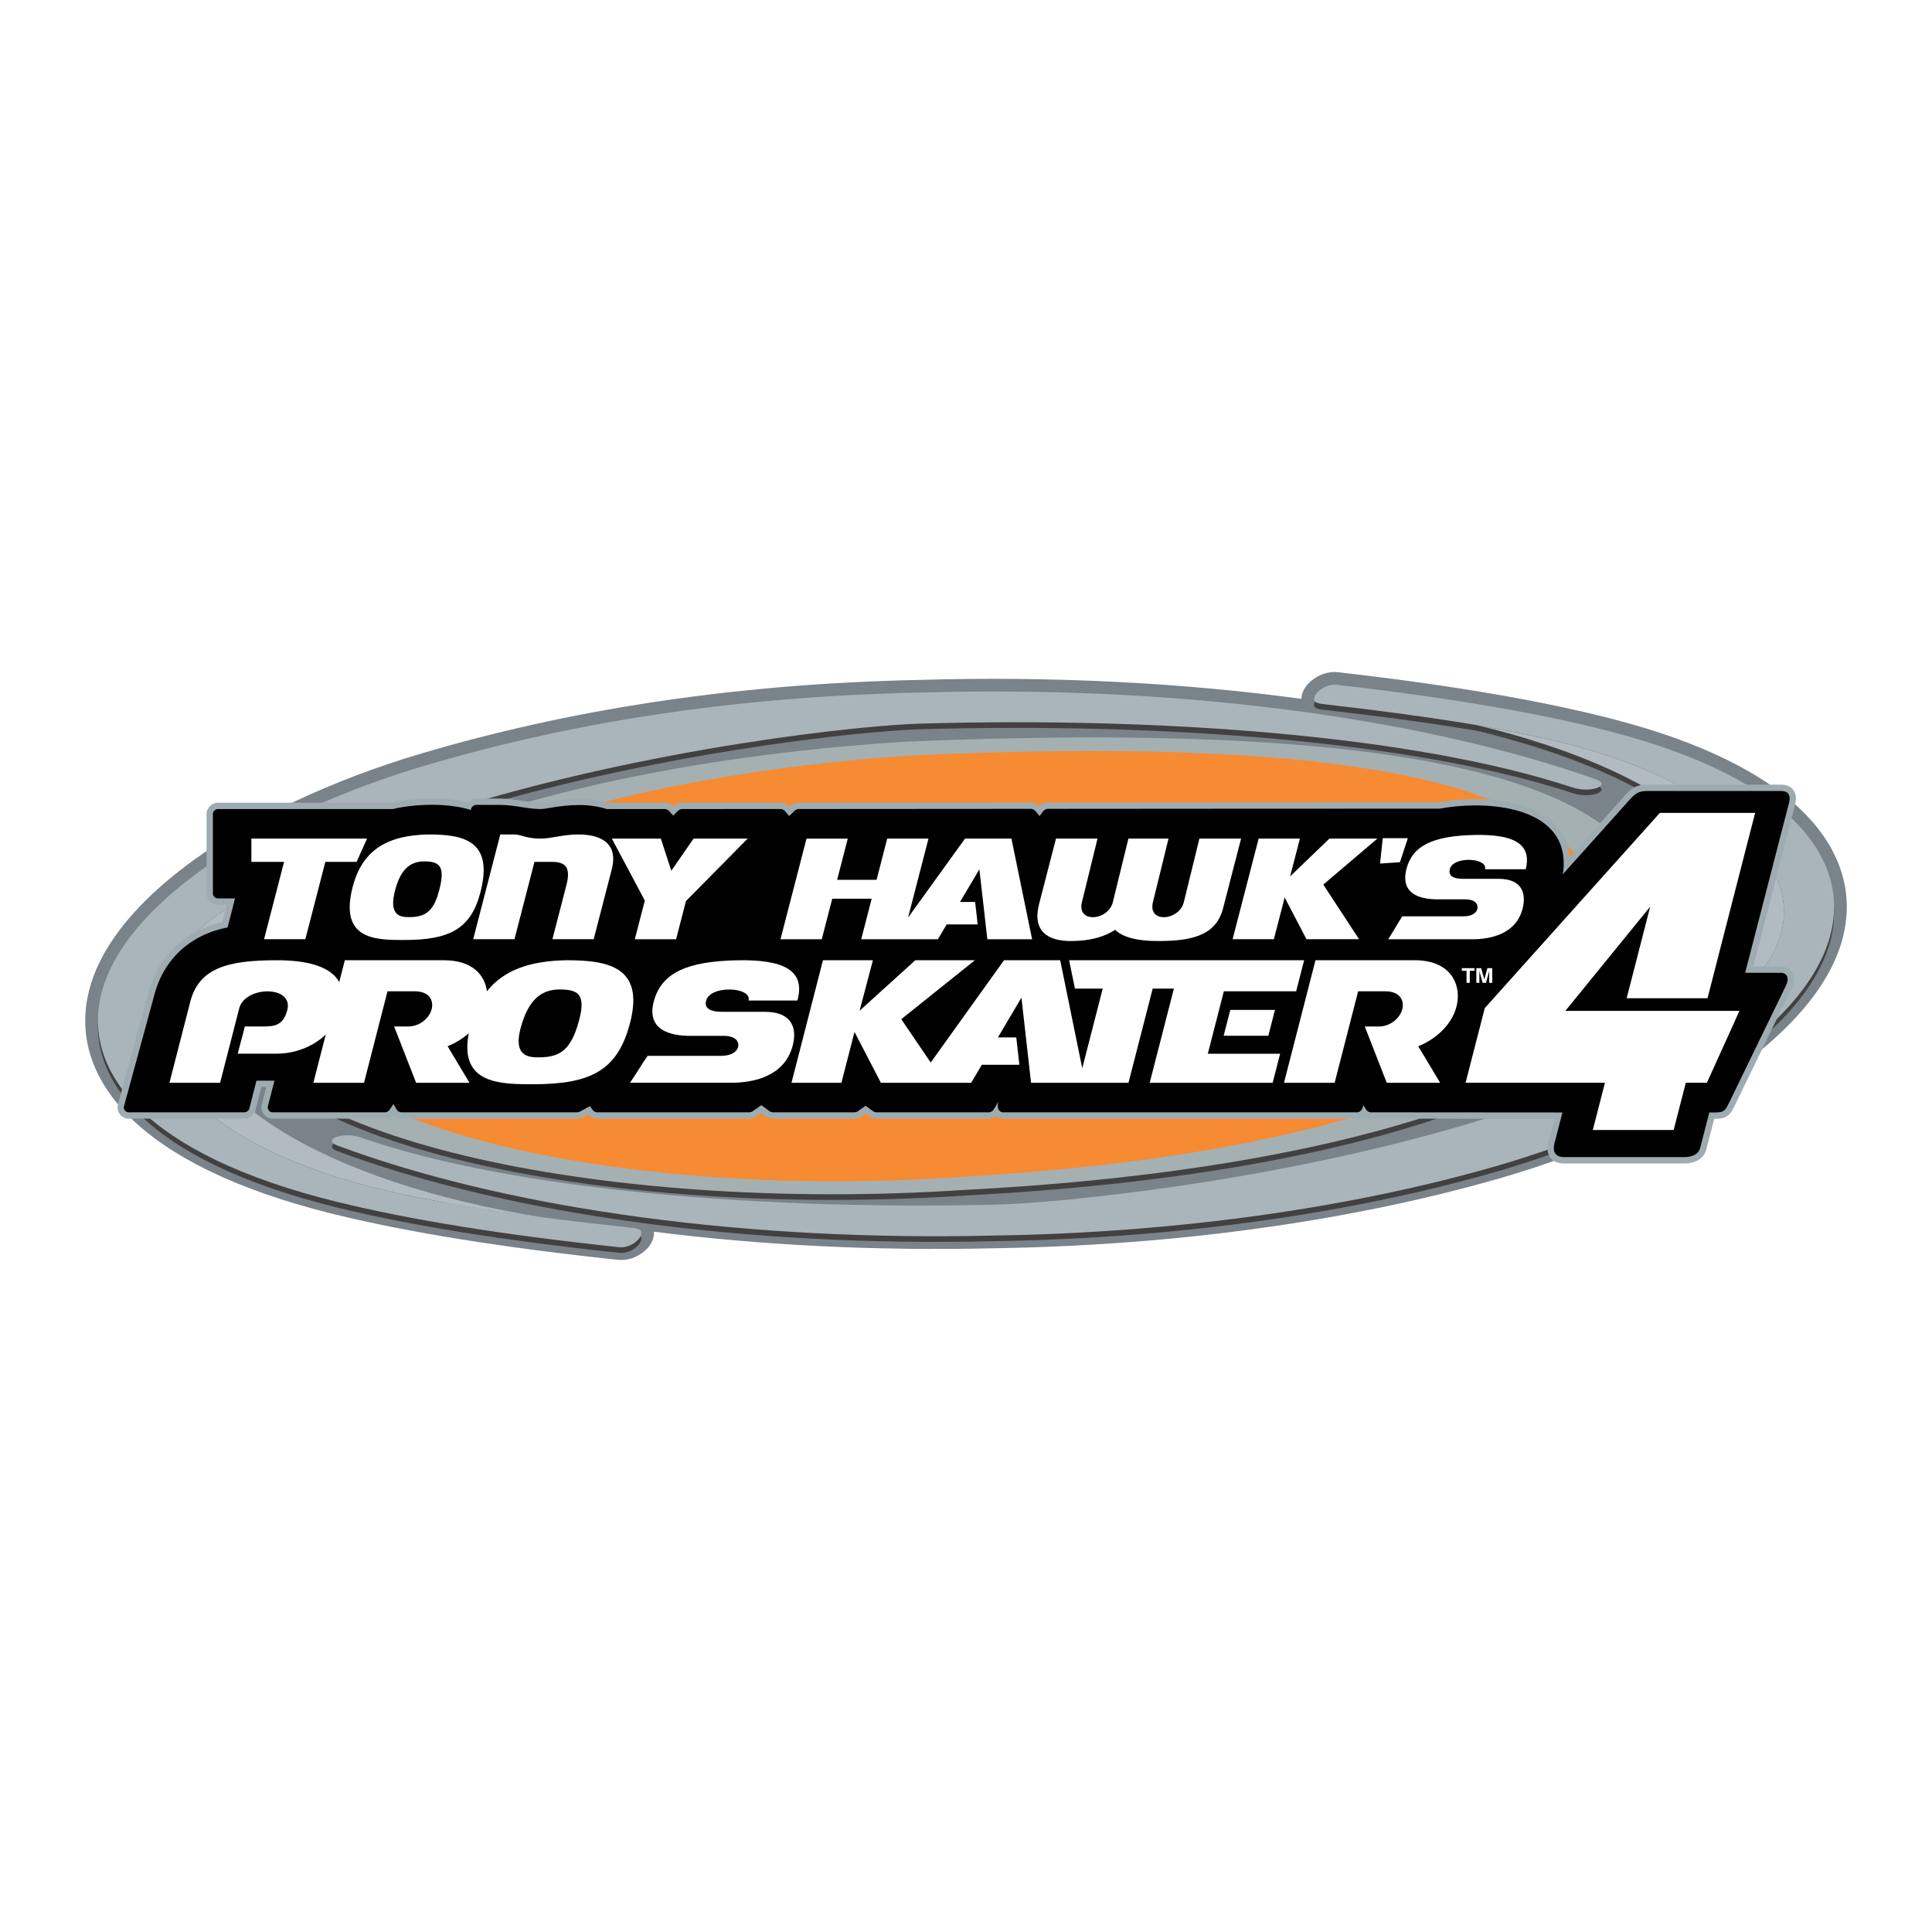<?xml version="1.0" encoding="utf-8"?>
<!-- Generator: Adobe Illustrator 13.0.0, SVG Export Plug-In . SVG Version: 6.00 Build 14948)  -->
<!DOCTYPE svg PUBLIC "-//W3C//DTD SVG 1.0//EN" "http://www.w3.org/TR/2001/REC-SVG-20010904/DTD/svg10.dtd">
<svg version="1.0" id="Layer_1" xmlns="http://www.w3.org/2000/svg" xmlns:xlink="http://www.w3.org/1999/xlink" x="0px" y="0px"
	 width="192.756px" height="192.756px" viewBox="0 0 192.756 192.756" enable-background="new 0 0 192.756 192.756"
	 xml:space="preserve">
<g>
	<polygon fill-rule="evenodd" clip-rule="evenodd" fill="#FFFFFF" points="0,0 192.756,0 192.756,192.756 0,192.756 0,0 	"/>
	<path fill="#798389" d="M91.874,67.831L91.874,67.831c13.304-0.384,26.198,0.299,37.965,1.891c0.002-0.058,0.006-0.117,0.013-0.177
		c0.064-0.564,0.415-1.139,0.929-1.582c0.427-0.368,0.993-0.679,1.598-0.823c0.358-0.086,0.741-0.117,1.129-0.072
		c5.658,0.646,10.735,1.356,15.279,2.132c4.536,0.775,8.562,1.621,12.121,2.541c1.189,0.307,2.32,0.626,3.392,0.956
		c8,2.46,13.322,5.665,16.432,9.188c3.267,3.702,4.136,7.744,3.122,11.677l0.004,0.001c-0.04,0.157-0.098,0.355-0.17,0.591
		c-2.171,7.056-10.495,13.697-21.074,18.592c-2.033,0.94-4.147,1.817-6.313,2.62c-2.17,0.804-4.395,1.536-6.644,2.185l0,0
		c-0.003,0.001-0.005,0.002-0.007,0.002c0,0,0,0-0.001,0c0,0,0,0.001-0.001,0.001h-0.001l0,0c-0.001,0-0.001,0-0.001,0
		c-0.001,0.001-0.002,0.001-0.003,0.001s-0.001,0-0.001,0.001c-0.003,0-0.005,0.001-0.007,0.002v-0.001
		c-10.104,2.914-21.945,5.1-34.87,6.205c-2.461,0.21-5.021,0.384-7.677,0.518c-2.57,0.129-5.203,0.217-7.894,0.259h-0.005h-0.056
		v0.001c-11.856,0.28-23.325-0.311-33.89-1.653c0.007,0.106,0.005,0.216-0.007,0.325v0.005c-0.058,0.54-0.365,1.083-0.828,1.514
		c-0.38,0.354-0.888,0.66-1.445,0.83c-0.412,0.126-0.865,0.181-1.331,0.131c-5.792-0.615-11.011-1.299-15.707-2.055
		c-4.694-0.755-8.848-1.58-12.51-2.477c-0.393-0.097-0.338-0.081-0.487-0.118c-9.64-2.417-16.088-5.77-19.909-9.521
		C9,107.574,7.822,103.188,8.862,98.932l-0.004-0.001c0.254-1.07,0.076-0.314,0.03-0.112c1.802-7.105,9.889-13.821,20.381-18.794
		c2.01-0.952,4.112-1.844,6.278-2.665c2.159-0.817,4.382-1.564,6.642-2.229h0.004l0.003-0.001l0-0.001
		c7.045-2.075,14.614-3.8,22.842-5.054C73.271,68.819,82.17,68.031,91.874,67.831L91.874,67.831z"/>
	<path fill-rule="evenodd" clip-rule="evenodd" fill="#414142" d="M92.085,72.751c23.265-0.658,48.775,1.095,64.783,6.369
		c1.843,0.627,3.99-0.226,2.328-0.815c-0.493-0.175-0.993-0.348-1.5-0.518c-17.222-5.789-40.758-8.851-65.787-8.129
		c-19.311,0.397-35.393,3.13-49.358,7.242c-15.907,4.685-30.105,13.482-32.446,22.82c-1.94,7.736,4.367,16.062,23.607,20.773
		c7.266,1.778,16.48,3.271,28.054,4.501c1.196,0.127,2.391-0.923,2.197-1.557c-0.088-0.288-0.603-0.352-1.289-0.424
		c-10.061-1.064-18.146-2.229-24.585-3.773c-7.544-1.811-12.95-4.381-16.542-7.076C4.439,99.33,23.025,88.215,44.267,81.546
		C64.854,75.083,86.356,72.866,92.085,72.751L92.085,72.751z"/>
	<path fill-rule="evenodd" clip-rule="evenodd" fill="#414142" d="M99.116,120.752c-22.844,0.527-47.742-1.358-63.116-6.698
		c-1.768-0.636-3.924,0.203-2.331,0.799c0.473,0.177,0.952,0.352,1.439,0.523c16.533,5.86,39.418,9.039,63.994,8.457
		c18.952-0.29,36.265-2.916,50.2-6.936c15.875-4.58,30.32-13.266,33.177-22.554c2.368-7.696-3.313-16.023-21.889-20.821
		c-7.015-1.812-15.957-3.35-27.227-4.638c-1.165-0.133-2.399,0.906-2.248,1.539c0.069,0.288,0.569,0.353,1.238,0.429
		c9.798,1.116,17.652,2.319,23.87,3.894c7.287,1.845,12.431,4.435,15.789,7.139c15.997,12.879-2.891,23.847-24.112,30.375
		C127.332,118.586,104.738,120.668,99.116,120.752L99.116,120.752z"/>
	<path fill-rule="evenodd" clip-rule="evenodd" fill="#414142" d="M29.359,87.334c-5.832,3.288-9.265,7.545-10.154,12.042
		c-1.977,10.001,12.894,19.171,35.12,22.668c-6.312-0.811-11.685-1.712-16.236-2.804c-7.544-1.811-12.95-4.381-16.542-7.076
		C8.713,102.536,15.966,93.876,29.359,87.334L29.359,87.334z"/>
	<path fill-rule="evenodd" clip-rule="evenodd" fill="#414142" d="M166.406,104.757c3.938-2.95,6.359-6.438,7.525-10.004
		c2.959-9.049-8.376-17.498-26.6-21.843c3.279,0.56,6.235,1.165,8.893,1.837c7.287,1.845,12.431,4.434,15.789,7.139
		C182.918,90.664,177.61,98.556,166.406,104.757L166.406,104.757z"/>
	<path fill-rule="evenodd" clip-rule="evenodd" fill="#414142" d="M90.361,74.559c56.688-2.391,74.297,5.596,75.332,17.907
		c1.035,12.312-22.965,24.378-69.32,26.806c-36.959,2.461-72.042-5.588-73.077-17.899C22.262,89.061,51.147,77.011,90.361,74.559
		L90.361,74.559z"/>
	<path fill-rule="evenodd" clip-rule="evenodd" fill="#AAB5BB" d="M92.085,72.189c23.265-0.657,48.775,1.095,64.783,6.369
		c1.843,0.627,3.99-0.227,2.328-0.815c-0.493-0.174-0.993-0.348-1.5-0.518c-17.222-5.788-40.758-8.851-65.787-8.129
		c-19.311,0.398-35.393,3.13-49.358,7.243c-15.907,4.685-30.105,13.482-32.446,22.82c-1.94,7.736,4.367,16.062,23.607,20.773
		c7.266,1.778,16.48,3.271,28.054,4.501c1.196,0.127,2.391-0.923,2.197-1.557c-0.088-0.288-0.603-0.352-1.289-0.424
		c-10.061-1.064-18.146-2.229-24.585-3.773c-7.544-1.811-12.95-4.381-16.542-7.076c-17.107-12.835,1.479-23.95,22.721-30.619
		C64.854,74.521,86.356,72.305,92.085,72.189L92.085,72.189z"/>
	<path fill-rule="evenodd" clip-rule="evenodd" fill="#AAB5BB" d="M99.116,120.19c-22.844,0.527-47.742-1.358-63.116-6.698
		c-1.768-0.636-3.924,0.203-2.331,0.799c0.473,0.177,0.952,0.352,1.439,0.524c16.533,5.859,39.418,9.039,63.994,8.457
		c18.952-0.291,36.265-2.917,50.2-6.937c15.875-4.58,30.32-13.266,33.177-22.554c2.368-7.696-3.313-16.023-21.889-20.821
		c-7.015-1.812-15.957-3.35-27.227-4.638c-1.165-0.133-2.399,0.906-2.248,1.539c0.069,0.288,0.569,0.353,1.238,0.429
		c9.798,1.116,17.652,2.319,23.87,3.894c7.287,1.844,12.431,4.435,15.789,7.139c15.997,12.878-2.891,23.847-24.112,30.374
		C127.332,118.024,104.738,120.106,99.116,120.19L99.116,120.19z"/>
	<path fill-rule="evenodd" clip-rule="evenodd" fill="#B1BBC1" d="M29.359,86.773c-5.832,3.288-9.265,7.545-10.154,12.042
		c-1.977,10.001,12.894,19.171,35.12,22.668c-6.312-0.811-11.685-1.712-16.236-2.804c-7.544-1.811-12.95-4.381-16.542-7.076
		C8.713,101.975,15.966,93.314,29.359,86.773L29.359,86.773z"/>
	<path fill-rule="evenodd" clip-rule="evenodd" fill="#B1BBC1" d="M166.406,104.196c3.938-2.951,6.359-6.438,7.525-10.005
		c2.959-9.049-8.376-17.498-26.6-21.843c3.279,0.56,6.235,1.165,8.893,1.837c7.287,1.844,12.431,4.434,15.789,7.139
		C182.918,90.103,177.61,97.994,166.406,104.196L166.406,104.196z"/>
	<path fill-rule="evenodd" clip-rule="evenodd" fill="#A5B0B2" d="M90.361,73.997c56.688-2.391,74.297,5.596,75.332,17.907
		s-22.965,24.379-69.32,26.806c-36.959,2.461-72.042-5.588-73.077-17.899C22.262,88.5,51.147,76.45,90.361,73.997L90.361,73.997z"/>
	<path fill-rule="evenodd" clip-rule="evenodd" fill="#F68B33" d="M90.69,75.391c52.183-2.436,68.392,5.012,69.344,16.58
		c0.953,11.568-21.14,22.991-63.809,25.426c-34.022,2.437-66.315-5.011-67.269-16.579C28.004,89.25,54.593,77.827,90.69,75.391
		L90.69,75.391z"/>
	<path fill="#9EACB1" d="M60.64,80.087h0.405l5.322,0h0.002h0.01c0.082,0.001,0.171,0.019,0.259,0.046
		c0.036,0.011,0.064,0.021,0.088,0.03l0.002,0.002c0.164,0.063,0.367,0.184,0.461,0.289l0.001,0.001l0.044-0.044l-0.001-0.001
		l0.001-0.001l0.012-0.01c0.035-0.033,0.077-0.065,0.122-0.094l0.004-0.005c0.021-0.013,0.053-0.031,0.094-0.052
		c0.152-0.079,0.411-0.162,0.547-0.162l9.902-0.004h0.002h0.01c0.081,0.001,0.172,0.02,0.263,0.049l0-0.002
		c0.02,0.006,0.052,0.019,0.092,0.035l0-0.001c0.166,0.065,0.37,0.191,0.467,0.305l0.026,0.03l0.103-0.098l0-0.001l0.001-0.001
		l0.02-0.018c0.038-0.035,0.082-0.067,0.128-0.095l0.004-0.002c0.029-0.018,0.058-0.033,0.083-0.046l0.002-0.002
		c0.149-0.074,0.402-0.152,0.534-0.152l23.246-0.016h0.001h0.01c0.085,0.001,0.179,0.021,0.271,0.05
		c0.025,0.008,0.057,0.02,0.092,0.034c0.145,0.059,0.316,0.162,0.424,0.263c0.015-0.014,0.03-0.028,0.046-0.041l0.003-0.005
		c0.017-0.014,0.052-0.04,0.103-0.073l0.003-0.002c0.175-0.116,0.465-0.227,0.644-0.227c1.094,0,2.188-0.002,3.283-0.002
		c5.444-0.003,10.888-0.008,16.327-0.011c3.26-0.001,6.52-0.003,9.776-0.004c3.242-0.001,6.482-0.001,9.72-0.001
		c1.796-0.328,4.106-0.452,6.264-0.133c1.562,0.231,3.056,0.695,4.24,1.482c1.237,0.822,2.134,1.983,2.432,3.577
		c0.032,0.173,0.058,0.351,0.075,0.533l5.565-6.206c0.432-0.481,0.788-0.733,1.177-0.872c0.385-0.139,0.729-0.143,1.182-0.143
		h13.181c0.188,0,0.369,0.023,0.539,0.074c0.274,0.082,0.506,0.233,0.677,0.47c0.16,0.222,0.251,0.499,0.251,0.838
		c0,0.219-0.04,0.474-0.125,0.766l0,0l-4.125,15.99h2.771c0.195,0,0.396,0.042,0.58,0.13c0.198,0.094,0.375,0.24,0.504,0.442
		l0.001-0.001c0.122,0.193,0.197,0.428,0.197,0.708c0,0.263-0.068,0.567-0.233,0.912l-0.002,0.003l-5.67,11.676
		c-0.23,0.476-0.386,0.773-0.686,1.004c-0.319,0.245-0.678,0.325-1.271,0.325h-0.096l-0.772,3.013
		c-0.044,0.168-0.141,0.533-0.506,0.873c-0.328,0.305-0.864,0.569-1.749,0.569h-11.943c-0.969,0-1.404-0.451-1.582-0.984
		c-0.15-0.454-0.062-0.929,0.003-1.182l0.003-0.003l0.591-2.286c-2.65-0.001-5.301-0.004-7.951-0.007
		c-2.921-0.003-5.843-0.006-8.765-0.006h-1.627h-0.002h-0.008c-0.088-0.001-0.185-0.021-0.28-0.053l-0.001,0.002
		c-0.028-0.009-0.067-0.025-0.115-0.047l-0.001,0.002c-0.079-0.035-0.164-0.084-0.242-0.141c-0.194,0.136-0.442,0.236-0.645,0.236
		h-32.565h-2.821c-0.01,0-0.019,0-0.026,0c-0.011,0-0.019,0-0.021,0v-0.002c-0.074-0.003-0.149-0.016-0.225-0.037
		c-0.066-0.019-0.135-0.047-0.203-0.082s-0.136-0.08-0.197-0.131c-0.186,0.133-0.482,0.252-0.678,0.252H87.407h-0.002h-0.022
		c-0.054-0.002-0.11-0.011-0.167-0.025v-0.001c-0.026-0.006-0.048-0.012-0.068-0.017c-0.124-0.035-0.308-0.112-0.386-0.169
		l-0.411-0.297l-0.412,0.297l-0.017,0.015l-0.001,0.001l-0.005,0.003c-0.024,0.016-0.06,0.035-0.104,0.055
		c-0.03,0.015-0.056,0.025-0.078,0.034c-0.126,0.049-0.343,0.104-0.439,0.104h-8.213h-0.002h-0.022
		c-0.052-0.002-0.11-0.011-0.168-0.025l-0.005-0.002c-0.023-0.006-0.043-0.011-0.06-0.016l-0.005-0.003
		c-0.126-0.037-0.311-0.113-0.39-0.171h0l-0.474-0.35l-0.524,0.367l-0.012,0.008l-0.002,0.001l-0.01,0.005
		c-0.035,0.022-0.076,0.045-0.116,0.062c-0.009,0.004-0.033,0.013-0.07,0.026l0,0.001c-0.122,0.044-0.333,0.096-0.426,0.096H59.539
		h-0.002h-0.008c-0.093-0.001-0.195-0.023-0.296-0.058c-0.043-0.016-0.078-0.029-0.103-0.04l-0.002-0.002
		c-0.162-0.072-0.347-0.201-0.457-0.329l-0.545,0.295l-0.017,0.01c-0.003,0.001-0.005,0.003-0.013,0.005l0,0.001
		c-0.034,0.017-0.063,0.027-0.095,0.037c-0.004,0.002-0.022,0.008-0.059,0.018l0-0.001c-0.104,0.029-0.275,0.064-0.339,0.064H40.008
		h-0.002h-0.007c-0.093-0.001-0.191-0.021-0.287-0.054c-0.032-0.011-0.071-0.026-0.116-0.048l-0.001,0.002
		c-0.121-0.055-0.252-0.142-0.36-0.239c-0.029,0.026-0.063,0.054-0.101,0.082l0.001,0.002c-0.181,0.133-0.484,0.255-0.685,0.255
		H27.185c-0.085,0-0.173-0.012-0.263-0.035l0,0.002c-0.244-0.062-0.456-0.209-0.604-0.399v-0.003
		c-0.148-0.191-0.238-0.432-0.238-0.682c0-0.087,0.011-0.175,0.033-0.263l0.455-1.777h-0.488l-0.594,2.322h0l0,0.002l-0.002,0.012
		c-0.02,0.073-0.05,0.146-0.09,0.217c-0.032,0.057-0.07,0.112-0.113,0.164l0-0.001c-0.202,0.244-0.558,0.441-0.866,0.441H12.827
		c-0.089,0-0.176-0.012-0.262-0.033h-0.002c-0.242-0.062-0.454-0.209-0.603-0.401l-0.001,0.002
		c-0.148-0.191-0.238-0.433-0.238-0.685c0-0.086,0.011-0.175,0.033-0.263l0.002-0.01l3.086-11.321l0.007-0.019h0l0.001-0.004
		c0.108-0.38,0.235-0.749,0.38-1.104c0.146-0.355,0.31-0.701,0.492-1.032c0.936-1.701,2.329-3.03,4.082-3.903
		c0.015-0.007,0.004-0.007,0.052-0.023c0.05-0.025,0.1-0.05,0.148-0.073h0.003c0.08-0.038,0.146-0.068,0.198-0.091l0.003-0.002
		c0.338-0.15,0.698-0.287,1.079-0.409l0.007-0.002h0l0-0.001c0.06-0.019,0.118-0.038,0.174-0.054
		c0.019-0.005,0.083-0.024,0.181-0.052c0.179-0.051,0.361-0.097,0.542-0.139l0.446-1.726h-0.922h-0.001
		c-0.292-0.001-0.572-0.136-0.773-0.337c-0.199-0.199-0.332-0.477-0.333-0.767v-0.002v-0.002v-7.961v-0.001
		c0-0.292,0.135-0.573,0.337-0.773c0.199-0.198,0.476-0.332,0.766-0.333h0.002h0.002h3.165H36.62h2.501
		c0.252-0.059,0.512-0.113,0.776-0.16c0.281-0.049,0.574-0.092,0.877-0.128h0.001l0.062-0.007c0.326-0.037,0.621-0.066,0.876-0.084
		c0.275-0.02,0.573-0.035,0.895-0.043c1.358-0.036,2.75,0.073,4.044,0.397c0.207-0.22,0.533-0.389,0.818-0.389h2.439
		c0.757,0,1.495,0.114,2.221,0.227l0-0.002l0.007,0l0.007,0.001l0.002,0.002c0.598,0.093,1.187,0.184,1.773,0.184
		c0.096,0,0.214-0.012,0.347-0.031c0.15-0.021,0.331-0.051,0.519-0.083h0.001c0.002,0,0.003-0.001,0.005-0.001
		c0.48-0.082,0.966-0.153,1.462-0.204c0.504-0.053,1.001-0.084,1.485-0.084c0.488,0,0.984,0.03,1.489,0.099
		C59.704,79.848,60.174,79.947,60.64,80.087L60.64,80.087z"/>
	<path d="M60.549,80.721c0.165,0,0.33,0,0.496,0c1.774,0,3.548-0.001,5.322-0.001c0.078,0,0.3,0.1,0.353,0.158
		c0.148,0.166,0.298,0.331,0.447,0.496c0.171-0.171,0.344-0.343,0.515-0.515c0.049-0.049,0.265-0.139,0.334-0.139
		c3.3-0.001,6.601-0.002,9.902-0.004c0.082,0,0.304,0.104,0.358,0.166c0.153,0.177,0.306,0.354,0.459,0.531
		c0.198-0.189,0.396-0.377,0.594-0.565c0.047-0.045,0.261-0.132,0.326-0.132c7.748-0.005,15.497-0.01,23.246-0.016
		c0.084,0,0.309,0.106,0.363,0.171c0.152,0.182,0.306,0.364,0.459,0.546c0.131-0.176,0.263-0.352,0.394-0.527
		c0.058-0.076,0.284-0.191,0.379-0.191c6.539-0.005,13.077-0.01,19.61-0.014c6.521-0.003,13.036-0.006,19.544-0.006
		c4.735-0.885,13.291-0.303,12.279,6.538c2.24-2.498,4.48-4.996,6.722-7.495c0.71-0.791,1.105-0.805,1.886-0.805
		c4.394,0,8.787,0,13.181,0c0.632,0,1.034,0.337,0.729,1.359c-1.443,5.593-2.887,11.186-4.33,16.779c1.196,0,2.392,0,3.588,0
		c0.439,0,0.909,0.382,0.478,1.287c-1.89,3.892-3.779,7.783-5.669,11.676c-0.38,0.783-0.498,0.971-1.389,0.971
		c-0.195,0-0.392,0-0.587,0c-0.299,1.163-0.597,2.326-0.895,3.489c-0.058,0.224-0.256,0.966-1.642,0.966c-3.981,0-7.962,0-11.943,0
		c-1.233,0-1.061-1.006-0.966-1.378c0.266-1.025,0.53-2.052,0.795-3.077c-5.844,0-11.686-0.013-17.53-0.013
		c-0.542,0-1.085,0-1.627,0c-0.114,0-0.348-0.131-0.406-0.228c-0.094-0.156-0.188-0.312-0.282-0.467
		c-0.057,0.134-0.112,0.268-0.168,0.401c-0.056,0.135-0.292,0.293-0.438,0.293c-10.855,0-21.711,0-32.565,0
		c-0.941,0-1.882,0-2.821,0c-0.209,0-0.446-0.212-0.472-0.419c-0.002-0.02,0.009,0.071-0.015-0.122l0,0
		c-0.024-0.2-0.004-0.369,0.033-0.51c-0.138,0.244-0.303,0.529-0.496,0.832c-0.059,0.092-0.291,0.219-0.4,0.219
		c-3.764,0-7.528,0-11.292,0c-0.044,0-0.24-0.064-0.276-0.091c-0.26-0.188-0.52-0.375-0.78-0.563c-0.26,0.188-0.52,0.376-0.78,0.563
		c-0.036,0.026-0.232,0.091-0.276,0.091c-2.738,0-5.476,0-8.213,0c-0.046,0-0.243-0.065-0.28-0.093
		c-0.28-0.206-0.56-0.413-0.84-0.619c-0.298,0.209-0.597,0.418-0.896,0.627c-0.035,0.024-0.229,0.085-0.272,0.085
		c-5.084,0-10.169,0-15.254,0c-0.102,0-0.332-0.122-0.389-0.206c-0.095-0.138-0.191-0.275-0.286-0.412
		c-0.345,0.187-0.691,0.373-1.037,0.561c-0.025,0.014-0.196,0.058-0.224,0.058c-5.865,0-11.73,0-17.595,0
		c-0.116,0-0.349-0.134-0.408-0.233c-0.117-0.198-0.234-0.396-0.352-0.594c-0.133,0.204-0.268,0.408-0.401,0.612
		c-0.059,0.089-0.29,0.215-0.397,0.215c-3.755,0-7.511,0-11.266,0c-0.296,0-0.534-0.305-0.46-0.592
		c0.219-0.855,0.438-1.711,0.657-2.565c-0.598,0-1.196,0-1.794,0c-0.013,0.052-0.026,0.103-0.04,0.154
		c-0.225,0.882-0.451,1.764-0.676,2.645c-0.044,0.173-0.282,0.358-0.46,0.358c-3.862,0-7.723,0-11.585,0
		c-0.296,0-0.534-0.305-0.46-0.592c1.029-3.773,2.057-7.547,3.086-11.32c0.001-0.004,0.002-0.008,0.003-0.012
		c0.729-2.563,2.354-4.515,4.63-5.649c0.437-0.217,0.901-0.406,1.393-0.563c0.395-0.126,0.804-0.231,1.225-0.314
		c0.25-0.965,0.499-1.93,0.748-2.895c-0.579,0-1.158,0-1.737,0c-0.237,0-0.475-0.237-0.475-0.475c0-2.653,0-5.307,0-7.961
		c0-0.237,0.238-0.474,0.475-0.474c1.055,0,2.11,0,3.165,0c3.914,0,7.828,0,11.741,0c0.857,0,1.714,0,2.572,0
		c0.535-0.128,1.086-0.226,1.655-0.293c0.001,0,0.001,0,0.002,0c1.997-0.234,4.211-0.2,6.128,0.379
		c0.013-0.048,0.025-0.096,0.038-0.145c0.044-0.172,0.281-0.356,0.458-0.356c0.813,0,1.626,0,2.439,0
		c0.727,0,1.436,0.11,2.134,0.219c0.632,0.098,1.256,0.195,1.876,0.195c0.241,0,0.591-0.06,0.969-0.124c0.002,0,0.003,0,0.005,0
		c0.001,0,0.001,0,0.001,0c0,0,0,0,0,0c0.948-0.162,1.898-0.278,2.844-0.279C58.68,80.316,59.617,80.429,60.549,80.721
		L60.549,80.721z"/>
	<path fill-rule="evenodd" clip-rule="evenodd" fill="#FFFFFF" d="M48.58,98.901c1.696-2.146,4.358-3.039,7.956-3.099
		c4.338,0,7.987,0.74,6.175,6.79c-1.289,4.303-3.958,5.582-9.528,5.582c-3.214,0-7.404-0.001-6.411-5.09
		c-0.594,0.527-1.31,0.973-2.113,1.301c0.728,1.215,1.455,2.428,2.183,3.643c-1.776,0-3.552,0-5.327,0
		c-0.731-1.872-1.462-3.744-2.193-5.615c0.488,0,0.892,0,1.38,0c1.299,0,2.278-0.991,2.402-1.92c0.108-0.819-0.383-1.591-1.73-1.591
		c-0.904,0-1.808,0-2.712,0c-0.782,3.042-1.563,6.084-2.344,9.126c-1.685,0-3.369,0-5.054,0c0.412-1.603,0.824-3.205,1.236-4.808
		c-1.203,1.147-2.961,1.908-4.958,1.908c-1.111,0-2.706,0-3.817,0c0.206-0.905,0.493-1.811,0.698-2.716c0.403,0,1.206,0,1.609,0
		c1.239,0,2.208,0,2.632-1.649c0.318-1.239-0.736-1.845-1.942-1.856s-2.565,0.568-2.856,1.699c-0.618,2.403-1.289,5.019-1.906,7.422
		c-1.685,0-3.369,0-5.054,0c0.691-2.69,1.382-5.38,2.073-8.069c0.882-3.432,3.825-4.156,8.657-4.156c2.854,0,5.32,0.553,6.21,2.176
		c0.187-0.725,0.373-1.451,0.559-2.176c3.038,0,6.854,0,9.892,0C47.093,95.803,48.379,97.254,48.58,98.901L48.58,98.901z
		 M131.245,95.803c3.038,0,6.854,0,9.893,0c3.454,0,4.605,2.216,4.25,4.278c-0.313,1.82-1.805,3.453-3.888,4.305
		c0.728,1.215,1.455,2.428,2.183,3.643c-1.775,0-3.552,0-5.327,0c-0.73-1.872-1.462-3.744-2.192-5.615c0.487,0,0.892,0,1.38,0
		c1.298,0,2.277-0.991,2.401-1.92c0.108-0.819-0.384-1.591-1.729-1.591c-0.904,0-1.809,0-2.713,0
		c-0.781,3.042-1.562,6.084-2.345,9.126c-1.684,0-3.368,0-5.053,0C129.151,103.953,130.198,99.878,131.245,95.803L131.245,95.803z
		 M130.114,95.803l-0.796,3.101h-7.214l-1.6,6.226h7.214l-0.745,2.899h-12.267l2.414-9.396h-2.116l-2.414,9.396h-4.317h-0.667
		h-4.737l-0.96-8.495l-2.341,3.968h1.826l0.309,2.729h-3.745l-1.061,1.799h-2.662h-2.825h-3.522l-2.634-5.074l-1.304,5.074h-4.983
		l3.14-12.226h4.984l-1.328,5.037l5.561-5.037h5.941l-7.346,5.883l2.94,4.32l7.314-10.203h5.604l2.2,10.778l2.042-7.949h-2.773
		l-0.577-2.829h11.178h2.192H130.114L130.114,95.803z M122.747,100.758h4.457l-0.663,2.581h-4.458L122.747,100.758L122.747,100.758z
		 M65.253,99.823c0.766-2.726,3.243-3.926,8.352-4.017c4.332-0.077,6.834,0.875,5.952,4.017c-1.44,0-3.438,0-4.879,0
		c0.19-0.676-0.755-1.071-1.803-1.1c-1.048-0.029-2.199,0.31-2.42,1.1c-0.166,0.594,0.107,1.124,1.602,1.124
		c1.104,0,3.125,0,4.229,0c2.849,0,3.257,1.761,2.78,3.457c-0.832,2.963-3.822,3.624-6.135,3.624c-2.988,0-7.09,0-10.077,0
		c0.584-0.842,1.173-1.844,1.758-2.685c2.177,0,5.151,0,7.329,0c0.964,0,1.595-0.377,1.706-0.916c0.111-0.539-0.3-1.078-1.427-1.078
		c-0.802,0-2.302,0-3.335,0C66.925,103.35,64.417,102.8,65.253,99.823L65.253,99.823z M52.084,102.082
		c0.767-2.403,1.963-3.319,3.656-3.365c1.952,0,2.905,0.405,1.848,3.717c-0.751,2.355-1.802,3.056-3.803,3.056
		C52.799,105.489,50.997,105.489,52.084,102.082L52.084,102.082z"/>
	<path fill-rule="evenodd" clip-rule="evenodd" fill="#FFFFFF" d="M61.044,83.668h4.887l1.048,3.205l2.219-3.205h5.396l-6.155,6.229
		l-0.985,3.811h-4.118l0.998-3.858L61.044,83.668L61.044,83.668z M140.314,86.724c0.577-2.322,2.613-3.344,6.863-3.42
		c3.605-0.065,5.71,0.746,5.046,3.42c-1.199,0-2.863,0-4.062,0c0.143-0.575-0.653-0.913-1.526-0.937
		c-0.873-0.024-1.823,0.264-1.99,0.937c-0.125,0.505,0.114,0.958,1.358,0.958c0.919,0,2.603,0,3.521,0
		c2.372,0,2.751,1.498,2.393,2.942c-0.627,2.522-3.102,3.086-5.027,3.086c-2.486,0-5.902,0-8.389,0
		c0.468-0.716,0.937-1.569,1.404-2.286c1.812,0,4.288,0,6.102,0c0.803,0,1.318-0.321,1.399-0.78
		c0.081-0.458-0.273-0.917-1.212-0.917c-0.668,0-1.917,0-2.776,0C141.785,89.727,139.685,89.258,140.314,86.724L140.314,86.724z
		 M137.959,83.625h2.502l-0.79,2.399l-1.984,0.133L137.959,83.625L137.959,83.625z M111.257,92.768
		c-1.1,0.728-2.558,1.119-4.425,1.119c-2.262,0-3.872-0.95-3.156-3.72l1.68-6.499h4.142l-1.553,6.341
		c-0.247,1.007,0.315,1.476,1.029,1.499c0.809,0.026,1.812-0.519,2.053-1.499l1.553-6.341h2.44h1.562l-1.554,6.341
		c-0.246,1.007,0.316,1.476,1.029,1.499c0.81,0.026,1.812-0.519,2.053-1.499l1.554-6.341h4.159l-1.8,6.963
		c-0.739,2.858-3.426,3.256-6.553,3.256C113.48,93.887,112.039,93.521,111.257,92.768L111.257,92.768z M125.574,83.668h4.117
		l-0.975,3.77l3.92-3.77h4.786l-5.395,4.586l3.566,5.453h-5.245l-2.176-4.167l-1.077,4.167h-4.118L125.574,83.668L125.574,83.668z
		 M96.28,83.668h4.632l2.061,10.04h-4.466l-0.793-6.976l-1.934,3.258h1.509l0.255,2.242H94.45l-0.876,1.477H90.04h-1h-3.117
		l1.045-4.044h-3.935l-1.045,4.044h-4.118l2.595-10.04h4.118L83.52,87.78h3.935l1.062-4.112h4.118l-2.036,7.878L96.28,83.668
		L96.28,83.668z M49.913,83.254c0.576,0,0.857,0,1.433,0c0.584,0,1.191,0.414,2.578,0.414c1.13,0,2.297-0.437,3.892-0.414
		c1.808,0.026,3.948,0.659,3.217,3.487c-0.665,2.571-1.136,4.394-1.801,6.966c-1.373,0-2.745,0-4.118,0
		c0.468-1.81,0.936-3.619,1.403-5.429c0.477-1.844-0.204-2.288-1.469-2.288c-0.575,0-1.15,0-1.724,0
		c-0.665,2.572-1.33,5.144-1.995,7.716c-1.373,0-2.745,0-4.118,0C48.13,90.148,48.992,86.814,49.913,83.254L49.913,83.254z
		 M25.081,83.668H36.62l-1.043,2.323h-3.118l-1.995,7.716h-4.118l1.995-7.716h-3.261V83.668L25.081,83.668z M35.187,88.486
		c0.969-3.736,3.523-5.161,7.568-5.232c3.527,0,6.511,0.63,5.175,5.779c-0.95,3.663-3.092,4.751-7.62,4.751
		C37.515,93.785,33.812,93.785,35.187,88.486L35.187,88.486z M39.45,88.703c0.548-1.972,1.466-2.724,2.792-2.762
		c1.53,0,2.287,0.333,1.531,3.051c-0.538,1.933-1.346,2.508-2.915,2.508C40.084,91.5,38.672,91.5,39.45,88.703L39.45,88.703z"/>
	<polygon fill-rule="evenodd" clip-rule="evenodd" fill="#FFFFFF" points="165.604,81.102 175.11,81.102 170.359,99.595 
		162.292,99.595 164.64,90.456 156.175,100.856 173.545,100.856 170.297,108.028 168.192,108.028 166.982,112.739 158.915,112.739 
		160.125,108.028 146.221,108.028 148.135,100.579 165.604,81.102 	"/>
	<path fill-rule="evenodd" clip-rule="evenodd" fill="#FFFFFF" d="M146.315,98.061v-1.204h-0.469v-0.262h1.261v0.262h-0.466v1.204
		H146.315L146.315,98.061z M147.294,98.061v-1.466h0.481l0.314,1.116l0.31-1.116h0.483v1.466h-0.305v-1.182l-0.321,1.182h-0.333
		l-0.325-1.182v1.182H147.294L147.294,98.061z"/>
</g>
</svg>

